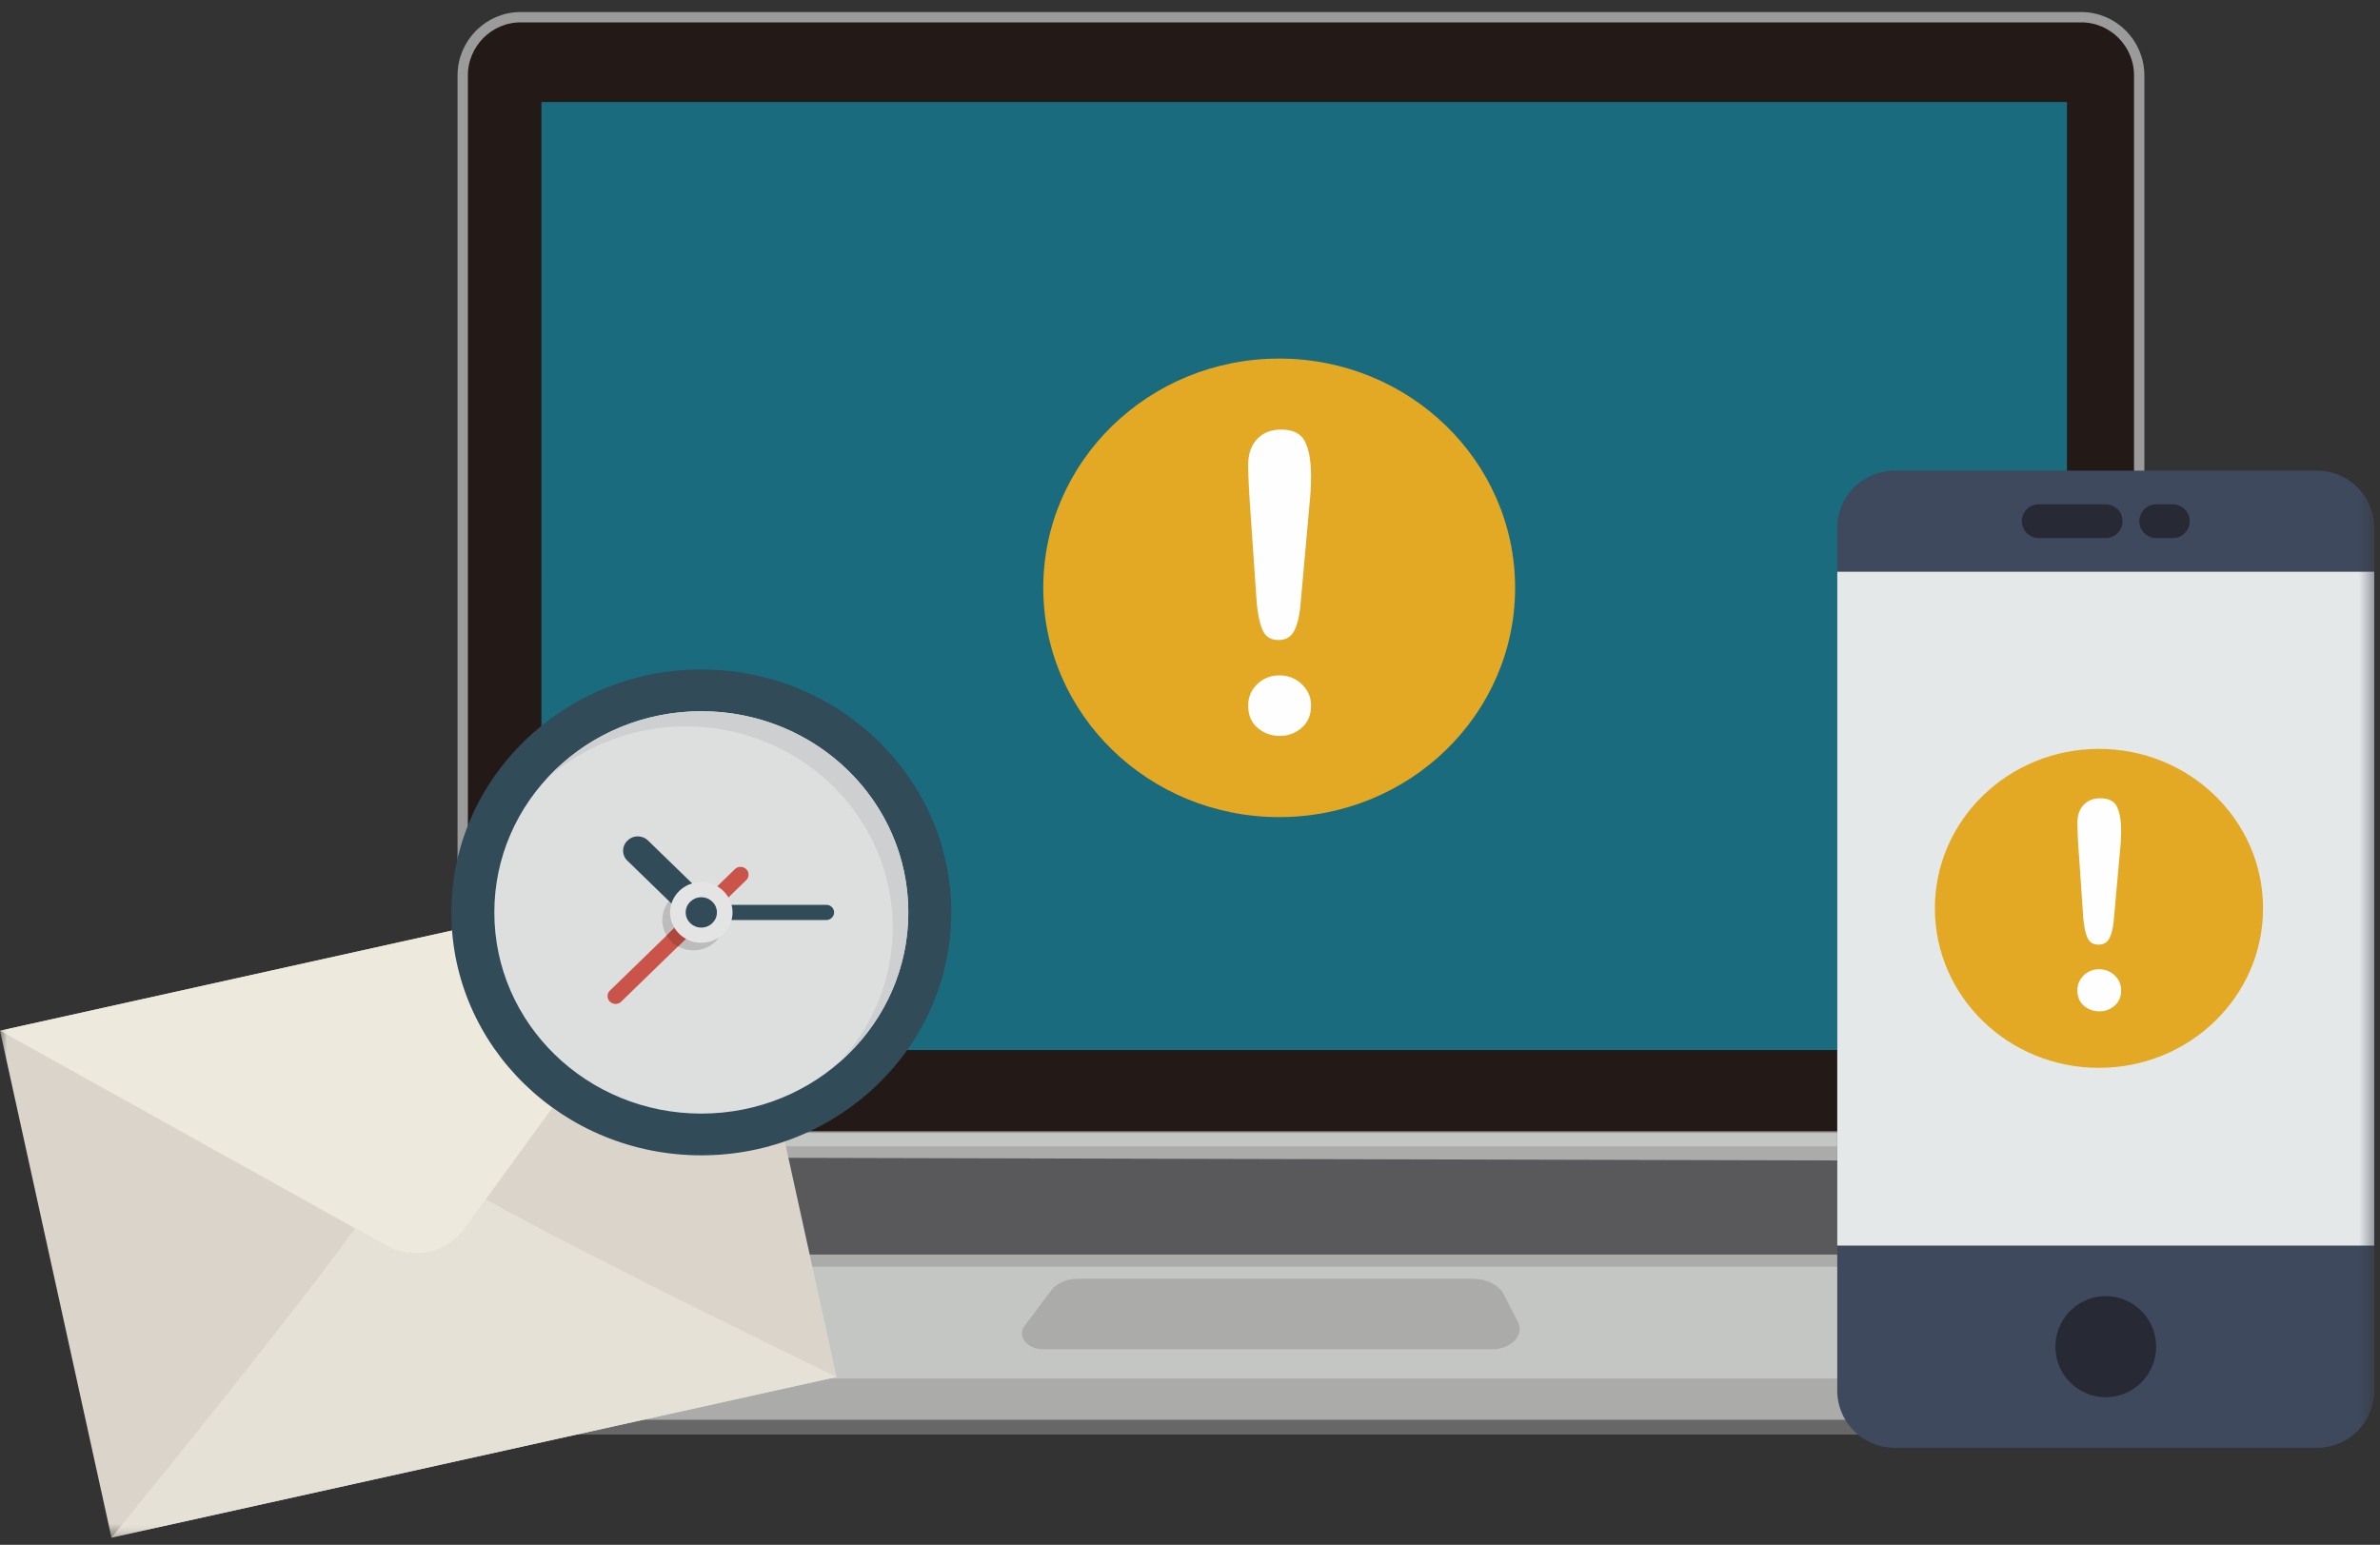 <svg xmlns="http://www.w3.org/2000/svg" xmlns:xlink="http://www.w3.org/1999/xlink" width="171" height="111" viewBox="0 0 171 111"><rect x="0" y="0" width="171" height="111" fill="#333333" stroke="none"/><defs><path id="a" d="M0 109.484h170.588V0H0z"></path></defs><g fill="none" fill-rule="evenodd" transform="translate(0 1)"><path fill="#666766" d="M158.296 102.08H24.79a1.768 1.768 0 0 1-1.765-1.772v-2.61H160.79v1.877a2.5 2.5 0 0 1-2.494 2.505"></path><path fill="#ABABAA" d="M161.036 101.018H22.566a1.939 1.939 0 0 1-1.935-1.943v-3.123h143.14v2.32a2.74 2.74 0 0 1-2.735 2.746"></path><path fill="#231916" d="M149.535 80.656H37.41c-2.29 0-4.164-1.881-4.164-4.18V4.416c0-2.299 1.874-4.18 4.164-4.18h112.124c2.29 0 4.164 1.881 4.164 4.18v72.06c0 2.299-1.874 4.18-4.164 4.18"></path><path stroke="#9B9B9C" stroke-width=".743" d="M149.535 80.656H37.41c-2.29 0-4.164-1.881-4.164-4.18V4.416c0-2.299 1.874-4.18 4.164-4.18h112.124c2.29 0 4.164 1.881 4.164 4.18v72.06c0 2.299-1.874 4.18-4.164 4.18z"></path><mask id="b" fill="#fff"><use xlink:href="#a"></use></mask><path fill="#196B7D" d="M38.899 74.45h109.61V6.327H38.9z" mask="url(#b)"></path><path fill="#C4C6C4" d="M161.538 98.048H22.844c-1.862 0-2.975-1.525-1.945-2.668L34.39 80.404H152.07l11.435 15.187c.831 1.102-.252 2.457-1.966 2.457" mask="url(#b)"></path><path fill="#ABABAA" d="M150.944 90.013H32.557c-1.153 0-1.848-.94-1.222-1.654l6.14-6.994H149.46l3.617 6.277c.647 1.124-.474 2.37-2.132 2.37" mask="url(#b)"></path><path fill="#59595B" d="M148.668 89.14H35.547c-1.102 0-1.766-.702-1.168-1.233l5.075-5.755 108.188.27 3.063 4.949c.618.839-.452 1.768-2.037 1.768" mask="url(#b)"></path><path fill="#ABABAA" d="M107.198 95.952h-32.22c-1.18 0-1.927-.933-1.357-1.693l1.898-2.533c.388-.519 1.128-.84 1.93-.84h28.404c.97 0 1.84.442 2.183 1.11l1.019 1.975c.493.957-.468 1.981-1.857 1.981" mask="url(#b)"></path><path fill="#3F495D" d="M166.483 103.026H136.11a4.115 4.115 0 0 1-4.106-4.121V36.94a4.115 4.115 0 0 1 4.106-4.121h30.37a4.114 4.114 0 0 1 4.107 4.121v61.964c0 2.276-1.839 4.122-4.105 4.122" mask="url(#b)"></path><path fill="#E5E8E9" d="M132.006 88.5h38.582V40.082h-38.582z" mask="url(#b)"></path><path fill="#272A34" d="M151.297 92.132a3.625 3.625 0 0 1 3.617 3.632 3.624 3.624 0 0 1-3.617 3.631 3.624 3.624 0 0 1-3.617-3.631 3.625 3.625 0 0 1 3.617-3.632M151.297 37.661h-4.823a1.207 1.207 0 0 1-1.206-1.21c0-.67.54-1.211 1.206-1.211h4.823c.667 0 1.205.54 1.205 1.21 0 .67-.538 1.211-1.205 1.211M156.12 37.661h-1.206a1.207 1.207 0 0 1-1.206-1.21c0-.67.54-1.211 1.206-1.211h1.206c.667 0 1.205.54 1.205 1.21 0 .67-.538 1.211-1.205 1.211" mask="url(#b)"></path><path fill="#DAD4CB" d="M0 73.059l8.01 36.425 26.048-5.773 26.05-5.773-8.01-36.426z" mask="url(#b)"></path><path fill="#E6E1D7" d="M33.347 87.322c-1.223 1.703-3.692 2.25-5.516 1.222l-2.32-1.29c-4.877 6.788-17.502 22.23-17.502 22.23l20.102-4.454 11.896-2.638 20.1-4.454S42.181 89.267 34.911 85.17l-1.564 2.152z" mask="url(#b)"></path><path fill="#EDE9DC" d="M0 73.059l27.83 15.485c1.823 1.029 4.294.48 5.517-1.222l18.75-25.81L0 73.059z" mask="url(#b)"></path><path fill="#324B58" d="M50.388 47.105c9.906 0 17.959 7.828 17.959 17.455 0 9.628-8.053 17.454-17.959 17.454-9.906 0-17.958-7.799-17.958-17.454 0-9.627 8.052-17.455 17.958-17.455" mask="url(#b)"></path><path fill="#DDDFDF" d="M50.388 50.106c8.222 0 14.872 6.463 14.872 14.454 0 7.99-6.65 14.455-14.872 14.455-8.22 0-14.871-6.464-14.871-14.455 0-7.99 6.65-14.454 14.871-14.454" mask="url(#b)"></path><path fill="#BCBCBD" d="M49.827 62.924c1.235 0 2.245.982 2.245 2.182s-1.01 2.182-2.245 2.182c-1.234 0-2.245-.982-2.245-2.182s1.01-2.182 2.245-2.182" mask="url(#b)"></path><path fill="#CA5449" d="M52.801 61.451l-8.98 8.727a.55.55 0 0 0 0 .791c.226.219.59.219.815 0l8.979-8.727a.548.548 0 0 0 0-.791.588.588 0 0 0-.814 0" mask="url(#b)"></path><path fill="#AF473F" d="M50.95 63.224l-3.059 3c.196.327.477.6.813.79l3.06-3a2.232 2.232 0 0 0-.815-.79" mask="url(#b)"></path><path fill="#324B58" d="M46.572 59.406l4.63 4.5a.985.985 0 0 1 0 1.445 1.055 1.055 0 0 1-1.487 0l-4.63-4.5a.985.985 0 0 1 0-1.445c.392-.41 1.066-.41 1.487 0m3.816 4.609h8.98c.308 0 .56.245.56.545 0 .3-.252.546-.56.546h-8.98a.555.555 0 0 1-.56-.546c0-.3.252-.545.56-.545" mask="url(#b)"></path><path fill="#E3E4E3" d="M50.388 62.379c1.235 0 2.245.981 2.245 2.181 0 1.2-1.01 2.182-2.245 2.182s-2.245-.982-2.245-2.182 1.01-2.181 2.245-2.181" mask="url(#b)"></path><path fill="#324B58" d="M50.388 63.47c.618 0 1.122.49 1.122 1.09 0 .6-.504 1.091-1.122 1.091-.617 0-1.122-.49-1.122-1.09 0-.601.505-1.091 1.122-1.091" mask="url(#b)"></path><path fill="#CDCFD0" d="M50.388 50.106c-4.405 0-8.334 1.854-11.056 4.8a15.12 15.12 0 0 1 9.934-3.71c8.221 0 14.872 6.464 14.872 14.455 0 3.71-1.431 7.091-3.816 9.655 3.03-2.646 4.938-6.464 4.938-10.746 0-7.99-6.65-14.454-14.872-14.454" mask="url(#b)"></path><path fill="#E3A924" d="M150.808 52.81c6.511 0 11.79 5.13 11.79 11.458 0 6.33-5.279 11.46-11.79 11.46-6.512 0-11.79-5.13-11.79-11.46 0-6.328 5.278-11.458 11.79-11.458" mask="url(#b)"></path><path fill="#FEFEFE" d="M150.84 71.668c-.423 0-.793-.132-1.108-.399-.316-.266-.473-.638-.473-1.118 0-.417.15-.773.452-1.066.301-.294.671-.44 1.108-.44.437 0 .81.146 1.118.44.31.293.463.649.463 1.066 0 .472-.155.843-.468 1.112a1.62 1.62 0 0 1-1.092.405m-1.155-6.654l-.333-4.843a35.095 35.095 0 0 1-.093-2.032c0-.56.15-.996.452-1.31.301-.313.699-.47 1.19-.47.598 0 .997.2 1.197.602.202.401.302.98.302 1.734 0 .445-.024.897-.072 1.355l-.448 4.985c-.048.594-.152 1.048-.312 1.366-.16.316-.424.474-.79.474-.375 0-.635-.153-.78-.46-.147-.306-.251-.774-.313-1.4" mask="url(#b)"></path><path fill="#E3A924" d="M91.908 24.765c9.361 0 16.95 7.376 16.95 16.474 0 9.098-7.589 16.473-16.95 16.473-9.361 0-16.95-7.375-16.95-16.473 0-9.098 7.589-16.474 16.95-16.474" mask="url(#b)"></path><path fill="#FEFEFE" d="M91.954 51.876c-.608 0-1.14-.19-1.593-.573-.453-.383-.68-.919-.68-1.607 0-.601.217-1.113.65-1.534.434-.422.965-.632 1.593-.632s1.164.21 1.608.632c.443.421.665.933.665 1.534 0 .678-.224 1.211-.673 1.599a2.329 2.329 0 0 1-1.57.581m-1.66-9.565l-.48-6.963c-.09-1.357-.134-2.33-.134-2.922 0-.804.218-1.432.65-1.882.435-.452 1.005-.677 1.713-.677.858 0 1.432.289 1.72.865.29.577.434 1.409.434 2.493 0 .64-.035 1.29-.104 1.948l-.644 7.167c-.069.854-.218 1.507-.449 1.963-.229.455-.608.683-1.136.683-.539 0-.913-.22-1.122-.662-.21-.44-.359-1.112-.449-2.013" mask="url(#b)"></path></g></svg>